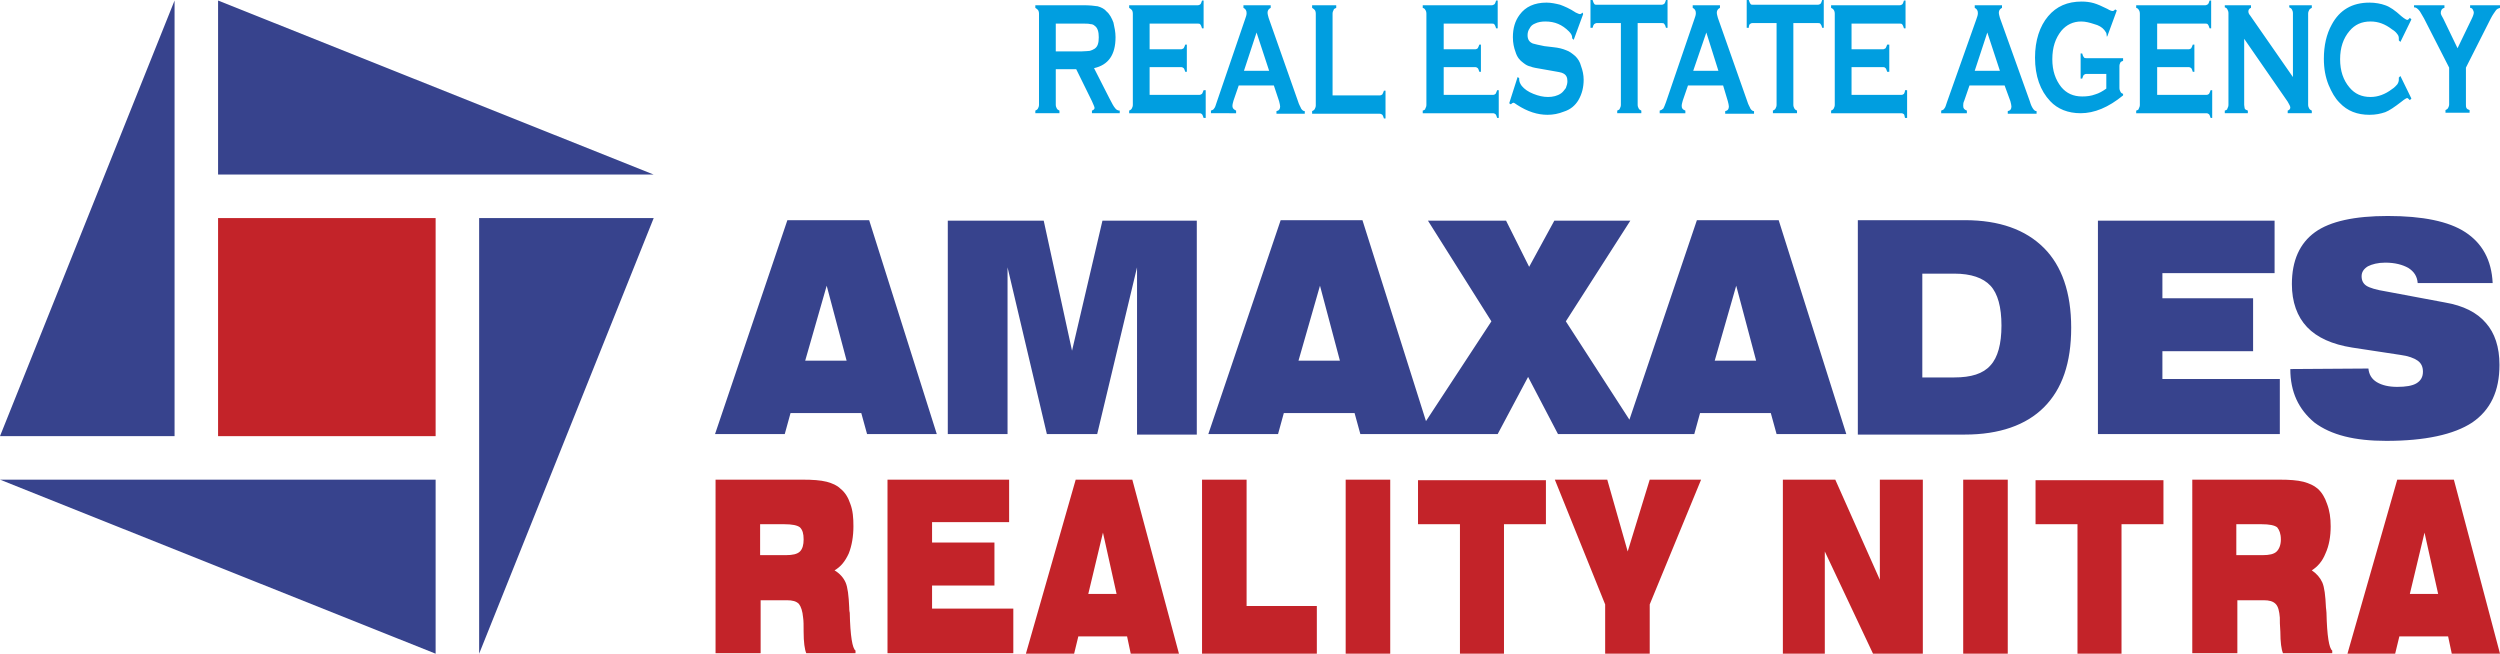 <?xml version="1.0" encoding="utf-8"?>
<!-- Generator: Adobe Illustrator 21.0.0, SVG Export Plug-In . SVG Version: 6.00 Build 0)  -->
<svg version="1.1" id="Layer_1" xmlns="http://www.w3.org/2000/svg" xmlns:xlink="http://www.w3.org/1999/xlink" x="0px" y="0px"
	 viewBox="0 0 476.9 124.7" enable-background="new 0 0 476.9 124.7" xml:space="preserve">
<g id="Vrstva_x0020_1">
	<path fill="#37438D" d="M153.6,68.8h7.9l-3.8-14.3L153.6,68.8z M136.4,82.8l13.8-40.8h15.6l12.9,40.8h-13.3l-1.1-4h-13.5l-1.1,4
		H136.4z M180.8,82.8V42.1h18.3l5.4,24.8l5.8-24.8h18v40.8h-11.4V51l-7.6,31.8h-9.6L192.2,51v31.8H180.8z M247.7,68.8h7.9l-3.8-14.3
		L247.7,68.8z M230.5,82.8l13.8-40.8h15.6l12.9,40.8h-13.3l-1.1-4h-13.5l-1.1,4H230.5z M270.4,82.8l14.1-21.5l-12.1-19.2h14.9
		l4.4,8.8l4.8-8.8H311l-12.3,19.2l13.9,21.5h-15.4l-5.7-10.9l-5.8,10.9H270.4z M327.1,68.8h7.9l-3.8-14.3L327.1,68.8z M309.9,82.8
		l13.8-40.8h15.6l12.9,40.8h-13.3l-1.1-4h-13.5l-1.1,4H309.9z M366.7,52.2V72h6.1c3.2,0,5.5-0.7,6.9-2.3c1.4-1.5,2.1-4.1,2.1-7.6
		c0-3.5-0.7-6.1-2.1-7.6c-1.4-1.5-3.7-2.3-6.9-2.3H366.7z M354.4,42h20.4c6.6,0,11.6,1.8,15.1,5.3c3.4,3.4,5.2,8.5,5.2,15.2
		s-1.7,11.7-5.2,15.2c-3.4,3.4-8.5,5.2-15.1,5.2h-20.4V42z M400.2,82.8V42.1h33.7v10h-21.4v4.8h17.3V67h-17.3v5.3h22.4v10.5H400.2z
		 M436.9,70.4l14.9-0.1c0.1,1.1,0.6,2,1.6,2.6c1,0.6,2.3,0.9,3.9,0.9s2.9-0.2,3.7-0.7c0.8-0.5,1.2-1.2,1.2-2.2c0-0.9-0.3-1.6-1-2.1
		c-0.7-0.5-1.8-0.9-3.3-1.1l-9.2-1.4c-3.8-0.6-6.7-1.9-8.6-3.9c-1.9-2-2.9-4.8-2.9-8.2c0-4.5,1.5-7.8,4.4-9.9
		c2.9-2.1,7.6-3.1,13.9-3.1c6.6,0,11.6,1,14.8,3.1c3.2,2.1,5,5.3,5.2,9.7h-14.3c-0.1-1.3-0.7-2.2-1.8-2.9c-1.1-0.6-2.5-1-4.4-1
		c-1.4,0-2.5,0.3-3.3,0.7c-0.8,0.5-1.2,1.1-1.2,1.9c0,0.8,0.3,1.4,0.9,1.8c0.6,0.4,1.9,0.8,3.8,1.1l11.2,2.1
		c3.5,0.6,6.1,1.9,7.8,3.9c1.7,1.9,2.6,4.6,2.6,8c0,5-1.7,8.6-5.2,11c-3.5,2.3-9,3.5-16.4,3.5c-6,0-10.5-1.1-13.7-3.5
		C438.5,78.1,436.9,74.8,436.9,70.4z"/>
	<polygon fill="#C32329" points="41.6,41.6 83.1,41.6 83.1,83.2 41.6,83.2 	"/>
	<polygon fill="#37438D" points="0,83.2 33.3,0.1 33.3,83.2 	"/>
	<polygon fill="#37438D" points="41.6,0.1 124.7,33.3 41.6,33.3 	"/>
	<polygon fill="#37438D" points="91.4,124.7 91.4,41.6 124.7,41.6 	"/>
	<polygon fill="#37438D" points="0,91.5 83.1,91.5 83.1,124.7 	"/>
	<path fill="#009EE0" d="M201.4,13.2V20c0,0.3,0.1,0.5,0.2,0.7c0.1,0.2,0.3,0.3,0.5,0.4v0.5h-4.6v-0.5c0.2-0.1,0.4-0.2,0.5-0.4
		c0.1-0.2,0.2-0.4,0.2-0.7V2.6c0-0.3-0.1-0.6-0.2-0.7s-0.3-0.3-0.5-0.4V1h9.2c1.1,0,2.1,0.1,2.7,0.2c0.7,0.2,1.3,0.5,1.7,1
		c0.6,0.5,1,1.3,1.3,2.1c0.2,0.9,0.4,1.8,0.4,2.8c0,3.4-1.4,5.3-4.1,5.9l2.9,5.7c0.5,1,0.9,1.7,1.1,1.9c0.2,0.3,0.5,0.5,0.9,0.5v0.5
		h-5.3v-0.5c0.3-0.1,0.5-0.3,0.5-0.5s-0.2-0.6-0.5-1.3l-3-6.1H201.4z M201.4,9.8h5c0.7,0,1.3-0.1,1.5-0.1c0.3-0.1,0.6-0.2,0.9-0.4
		c0.6-0.4,0.8-1.1,0.8-2.2c0-1-0.2-1.8-0.8-2.2c-0.2-0.2-0.5-0.3-0.8-0.3c-0.3-0.1-0.9-0.1-1.6-0.1h-5V9.8z M219.3,12.5v5.6h9.5
		c0.2,0,0.3-0.1,0.5-0.2c0.1-0.2,0.2-0.4,0.3-0.7h0.4v5.3h-0.4c-0.1-0.3-0.2-0.6-0.3-0.7c-0.1-0.1-0.2-0.2-0.5-0.2h-13.4v-0.5
		c0.2-0.1,0.4-0.2,0.5-0.4c0.1-0.2,0.2-0.4,0.2-0.7V2.6c0-0.3-0.1-0.6-0.2-0.7s-0.3-0.3-0.5-0.4V1h13.1c0.2,0,0.4-0.1,0.5-0.2
		s0.2-0.4,0.3-0.7h0.3v5.3h-0.3c-0.1-0.3-0.2-0.6-0.3-0.7c-0.1-0.2-0.3-0.2-0.5-0.2h-9.2v4.9h6c0.2,0,0.3-0.1,0.5-0.2
		c0.1-0.2,0.2-0.4,0.3-0.7h0.3v5.2h-0.3c-0.1-0.3-0.2-0.6-0.3-0.7c-0.1-0.1-0.3-0.2-0.5-0.2H219.3z M243,16.3h-6.7l-1,2.9
		c-0.1,0.4-0.2,0.7-0.2,1c0,0.5,0.3,0.7,0.7,0.9v0.5H231v-0.5c0.3-0.1,0.5-0.2,0.6-0.4c0.2-0.2,0.3-0.6,0.5-1.2l5.4-15.8
		c0.2-0.5,0.3-0.9,0.3-1.2c0-0.5-0.2-0.8-0.6-1V1h5.2v0.5c-0.4,0.2-0.6,0.5-0.6,0.9c0,0.3,0.1,0.6,0.2,1l5.6,15.9
		c0.2,0.7,0.5,1.1,0.6,1.4c0.2,0.3,0.4,0.5,0.7,0.5v0.5h-5.4v-0.5c0.5-0.1,0.7-0.4,0.7-0.9c0-0.2-0.1-0.6-0.2-1L243,16.3z
		 M242.1,13.5l-2.4-7.3l-2.4,7.3H242.1z M254.2,18.2h9c0.2,0,0.4-0.1,0.5-0.2c0.1-0.2,0.2-0.4,0.3-0.7h0.3v5.3H264
		c-0.1-0.3-0.2-0.6-0.3-0.7c-0.1-0.1-0.3-0.2-0.5-0.2h-12.9v-0.5c0.2-0.1,0.4-0.2,0.5-0.4c0.1-0.2,0.2-0.4,0.2-0.7V2.6
		c0-0.3-0.1-0.6-0.2-0.7s-0.3-0.3-0.5-0.4V1h4.6v0.5c-0.2,0.1-0.5,0.2-0.5,0.4c-0.1,0.2-0.2,0.4-0.2,0.7V18.2z M275.4,12.5v5.6h9.4
		c0.2,0,0.4-0.1,0.5-0.2c0.1-0.2,0.2-0.4,0.3-0.7h0.3v5.3h-0.3c-0.1-0.3-0.2-0.6-0.3-0.7c-0.1-0.1-0.3-0.2-0.5-0.2h-13.4v-0.5
		c0.3-0.1,0.5-0.2,0.5-0.4c0.1-0.2,0.2-0.4,0.2-0.7V2.6c0-0.3-0.1-0.6-0.2-0.7c-0.1-0.2-0.2-0.3-0.5-0.4V1h13.2
		c0.2,0,0.3-0.1,0.5-0.2c0.1-0.1,0.2-0.4,0.3-0.7h0.3v5.3h-0.3c-0.1-0.3-0.2-0.6-0.3-0.7c-0.1-0.2-0.3-0.2-0.5-0.2h-9.2v4.9h6
		c0.2,0,0.4-0.1,0.5-0.2c0.1-0.2,0.2-0.4,0.3-0.7h0.3v5.2h-0.3c-0.1-0.3-0.2-0.6-0.3-0.7c-0.1-0.1-0.3-0.2-0.5-0.2H275.4z M302,2.7
		l-1.8,4.9l-0.3-0.3c0-0.1,0-0.2,0-0.2c0-0.3-0.2-0.7-0.6-1.1c-1.3-1.3-2.7-1.9-4.5-1.9c-0.7,0-1.4,0.1-2,0.4
		c-0.5,0.2-0.8,0.5-1,0.9c-0.3,0.4-0.4,0.9-0.4,1.3c0,0.8,0.3,1.3,1,1.6c0.4,0.1,1.1,0.3,2.2,0.5l1.7,0.2c1,0.1,1.8,0.3,2.5,0.6
		c0.6,0.2,1.1,0.6,1.7,1.1c0.5,0.5,0.9,1.1,1.1,1.9c0.3,0.8,0.5,1.7,0.5,2.6c0,1.4-0.3,2.7-1,3.9c-0.6,1-1.5,1.8-2.8,2.2
		c-1,0.4-2,0.6-3.1,0.6c-1.9,0-3.8-0.6-5.8-1.9c-0.4-0.3-0.6-0.4-0.7-0.4c-0.1,0-0.3,0.1-0.5,0.3l-0.3-0.2l1.6-5l0.3,0.2
		c0,0.1,0,0.2,0,0.2c0,0.5,0.2,0.9,0.5,1.3c0.5,0.6,1.2,1.1,2.2,1.5s1.9,0.6,2.8,0.6c0.9,0,1.8-0.2,2.5-0.7c0.3-0.2,0.6-0.6,0.9-1
		c0.2-0.5,0.3-0.9,0.3-1.3c0-0.7-0.2-1.2-0.8-1.5c-0.3-0.2-1.1-0.3-2.2-0.5l-1.7-0.3c-1.1-0.2-1.9-0.3-2.3-0.5
		c-0.5-0.1-0.9-0.3-1.4-0.7c-0.7-0.5-1.2-1.1-1.5-2.1c-0.3-0.8-0.5-1.7-0.5-2.8c0-1.7,0.4-3.1,1.3-4.3c1.1-1.5,2.8-2.3,5.1-2.3
		c0.9,0,1.8,0.2,2.6,0.4c0.8,0.3,1.8,0.7,3,1.5c0.4,0.2,0.7,0.3,0.8,0.3c0.1,0,0.3-0.1,0.5-0.3L302,2.7z M312.4,4.4V20
		c0,0.3,0.1,0.5,0.2,0.7c0.1,0.2,0.3,0.3,0.5,0.4v0.5h-4.6v-0.5c0.2-0.1,0.5-0.2,0.5-0.4c0.1-0.2,0.2-0.4,0.2-0.7V4.4h-4.6
		c-0.2,0-0.3,0.1-0.5,0.2c-0.1,0.1-0.2,0.3-0.3,0.7h-0.4V0h0.4c0.1,0.3,0.2,0.6,0.3,0.7c0.1,0.2,0.2,0.2,0.5,0.2H317
		c0.2,0,0.4-0.1,0.5-0.2c0.1-0.1,0.2-0.4,0.3-0.7h0.3v5.3h-0.3c-0.1-0.4-0.2-0.6-0.3-0.7c-0.1-0.2-0.3-0.2-0.5-0.2H312.4z
		 M328.7,16.3H322l-1,2.9c-0.1,0.4-0.2,0.7-0.2,1c0,0.5,0.2,0.7,0.7,0.9v0.5h-4.9v-0.5c0.3-0.1,0.5-0.2,0.7-0.4
		c0.1-0.2,0.3-0.6,0.5-1.2l5.4-15.8c0.2-0.5,0.3-0.9,0.3-1.2c0-0.5-0.2-0.8-0.6-1V1h5.2v0.5c-0.4,0.2-0.6,0.5-0.6,0.9
		c0,0.3,0.1,0.6,0.2,1l5.6,15.9c0.2,0.7,0.5,1.1,0.6,1.4c0.2,0.3,0.4,0.5,0.7,0.5v0.5h-5.5v-0.5c0.5-0.1,0.7-0.4,0.7-0.9
		c0-0.2-0.1-0.6-0.2-1L328.7,16.3z M327.8,13.5l-2.3-7.3l-2.5,7.3H327.8z M342.1,4.4V20c0,0.3,0.1,0.5,0.2,0.7
		c0.1,0.2,0.3,0.3,0.5,0.4v0.5h-4.6v-0.5c0.2-0.1,0.4-0.2,0.5-0.4c0.1-0.2,0.2-0.4,0.2-0.7V4.4h-4.6c-0.2,0-0.4,0.1-0.5,0.2
		c-0.1,0.1-0.2,0.3-0.2,0.7h-0.4V0h0.4c0.1,0.3,0.2,0.6,0.3,0.7c0.1,0.2,0.2,0.2,0.5,0.2h12.4c0.2,0,0.4-0.1,0.5-0.2
		c0.1-0.1,0.2-0.4,0.3-0.7h0.3v5.3h-0.3c-0.1-0.4-0.2-0.6-0.3-0.7c-0.1-0.2-0.3-0.2-0.5-0.2H342.1z M353.2,12.5v5.6h9.5
		c0.2,0,0.4-0.1,0.5-0.2c0.1-0.2,0.2-0.4,0.2-0.7h0.4v5.3h-0.4c-0.1-0.3-0.1-0.6-0.2-0.7c-0.1-0.1-0.3-0.2-0.5-0.2h-13.4v-0.5
		c0.2-0.1,0.4-0.2,0.5-0.4c0.1-0.2,0.2-0.4,0.2-0.7V2.6c0-0.3-0.1-0.6-0.2-0.7c-0.1-0.2-0.3-0.3-0.5-0.4V1h13.1
		c0.2,0,0.4-0.1,0.5-0.2c0.1-0.1,0.2-0.4,0.3-0.7h0.3v5.3h-0.3c-0.1-0.3-0.2-0.6-0.3-0.7c-0.1-0.2-0.3-0.2-0.5-0.2h-9.2v4.9h6
		c0.2,0,0.3-0.1,0.5-0.2c0.1-0.2,0.2-0.4,0.3-0.7h0.4v5.2h-0.4c-0.1-0.3-0.2-0.6-0.3-0.7c-0.1-0.1-0.2-0.2-0.5-0.2H353.2z
		 M382.4,16.3h-6.7l-1,2.9c-0.2,0.4-0.2,0.7-0.2,1c0,0.5,0.2,0.7,0.7,0.9v0.5h-4.9v-0.5c0.3-0.1,0.5-0.2,0.6-0.4
		c0.2-0.2,0.3-0.6,0.5-1.2L377,3.7c0.2-0.5,0.3-0.9,0.3-1.2c0-0.5-0.2-0.8-0.6-1V1h5.2v0.5c-0.4,0.2-0.6,0.5-0.6,0.9
		c0,0.3,0.1,0.6,0.2,1l5.7,15.9c0.2,0.7,0.4,1.1,0.6,1.4c0.2,0.3,0.4,0.5,0.7,0.5v0.5H383v-0.5c0.5-0.1,0.7-0.4,0.7-0.9
		c0-0.2-0.1-0.6-0.2-1L382.4,16.3z M381.5,13.5l-2.4-7.3l-2.4,7.3H381.5z M401.7,14.1h-3.7c-0.2,0-0.4,0.1-0.5,0.2
		c-0.1,0.1-0.2,0.4-0.3,0.7h-0.3v-4.8h0.3c0.1,0.4,0.2,0.6,0.3,0.7c0.1,0.2,0.3,0.2,0.5,0.2h7v0.5c-0.2,0.1-0.5,0.2-0.5,0.3
		c-0.1,0.2-0.2,0.4-0.2,0.7v4.2c0,0.3,0.1,0.5,0.2,0.7c0.1,0.2,0.2,0.3,0.5,0.4v0.3c-2.8,2.3-5.5,3.4-8.1,3.4
		c-2.4,0-4.4-0.8-5.8-2.3c-1.9-2-2.9-4.8-2.9-8.3c0-3.3,0.9-6,2.5-7.9c1.6-1.9,3.7-2.8,6.4-2.8c0.8,0,1.6,0.1,2.3,0.3
		c0.7,0.2,1.6,0.6,2.6,1.1c0.5,0.3,0.8,0.4,1,0.4c0.2,0,0.3-0.1,0.5-0.3l0.3,0.2l-1.8,4.9L401.9,7c0-0.3-0.1-0.6-0.1-0.7
		c-0.1-0.2-0.2-0.3-0.4-0.6c-0.4-0.5-1.1-0.9-1.9-1.1c-0.9-0.3-1.7-0.5-2.5-0.5c-1.5,0-2.8,0.6-3.8,1.8c-1.1,1.4-1.7,3.1-1.7,5.4
		c0,2.2,0.6,3.9,1.7,5.3c1,1.2,2.3,1.8,4,1.8c0.9,0,1.7-0.1,2.5-0.4c0.7-0.2,1.4-0.6,2.1-1.1V14.1z M411.5,12.5v5.6h9.4
		c0.2,0,0.4-0.1,0.5-0.2c0.1-0.2,0.2-0.4,0.3-0.7h0.3v5.3h-0.3c-0.1-0.3-0.2-0.6-0.3-0.7c-0.1-0.1-0.3-0.2-0.5-0.2h-13.4v-0.5
		c0.3-0.1,0.5-0.2,0.5-0.4c0.1-0.2,0.2-0.4,0.2-0.7V2.6c0-0.3-0.1-0.6-0.2-0.7c-0.1-0.2-0.2-0.3-0.5-0.4V1h13.2
		c0.2,0,0.3-0.1,0.5-0.2c0.1-0.1,0.2-0.4,0.3-0.7h0.3v5.3h-0.3c-0.1-0.3-0.2-0.6-0.3-0.7c-0.1-0.2-0.3-0.2-0.5-0.2h-9.2v4.9h6
		c0.2,0,0.4-0.1,0.5-0.2c0.1-0.2,0.2-0.4,0.3-0.7h0.3v5.2h-0.3c-0.1-0.3-0.2-0.6-0.3-0.7c-0.1-0.1-0.3-0.2-0.5-0.2H411.5z
		 M428.1,7.4V20c0,0.3,0.1,0.5,0.1,0.7c0.1,0.2,0.3,0.3,0.6,0.4v0.5h-4.4v-0.5c0.3-0.1,0.5-0.2,0.5-0.4c0.1-0.2,0.2-0.4,0.2-0.7V2.5
		c0-0.3-0.1-0.5-0.2-0.7c-0.1-0.2-0.2-0.3-0.5-0.4V1h5v0.5c-0.3,0.1-0.5,0.3-0.5,0.7c0,0.2,0.1,0.5,0.3,0.7l8.2,11.8V2.5
		c0-0.3-0.1-0.5-0.2-0.7c-0.1-0.2-0.3-0.3-0.5-0.4V1h4.3v0.5c-0.2,0.1-0.4,0.2-0.5,0.4s-0.2,0.4-0.2,0.7V20c0,0.3,0.1,0.5,0.2,0.7
		c0.1,0.2,0.3,0.3,0.5,0.4v0.5h-4.6v-0.5c0.3-0.1,0.5-0.3,0.5-0.6c0-0.2-0.2-0.6-0.5-1.1L428.1,7.4z M457.9,14.5l2.1,4.3l-0.3,0.3
		c-0.2-0.2-0.4-0.4-0.5-0.4s-0.5,0.2-1.1,0.7c-1.3,1-2.3,1.7-3.1,2c-0.9,0.3-1.8,0.5-3,0.5c-2.3,0-4.2-0.7-5.7-2.3
		c-0.9-0.9-1.5-2-2.1-3.4c-0.6-1.5-0.9-3.1-0.9-5c0-2.5,0.5-4.7,1.5-6.5c1.5-2.8,3.9-4.2,7.2-4.2c1.1,0,2.2,0.2,3,0.5
		c0.9,0.3,1.9,1,3.1,2.1c0.6,0.5,1,0.7,1.1,0.7s0.3-0.1,0.5-0.4l0.3,0.3L457.9,8l-0.3-0.3c0-0.2,0-0.3,0-0.4c0-0.3-0.1-0.6-0.3-0.8
		c-0.2-0.3-0.5-0.6-1-0.9c-1.3-1-2.6-1.5-4.1-1.5c-1.7,0-3,0.6-4,1.8c-1.2,1.4-1.8,3.2-1.8,5.4s0.6,4,1.8,5.4c1,1.2,2.3,1.8,4,1.8
		c1.4,0,2.8-0.5,4.1-1.5c0.5-0.3,0.8-0.7,1-0.9c0.2-0.3,0.3-0.6,0.3-0.9c0-0.1,0-0.2,0-0.4L457.9,14.5z M470.4,12.9v7
		c0,0.3,0,0.5,0.1,0.7c0.1,0.2,0.3,0.3,0.6,0.4v0.5h-4.6v-0.5c0.2-0.1,0.4-0.2,0.5-0.4c0.1-0.2,0.2-0.4,0.2-0.7v-7l-4.8-9.4
		c-0.5-0.8-0.7-1.3-1-1.6s-0.5-0.5-0.9-0.5V1h5.8v0.5c-0.5,0.1-0.7,0.5-0.7,1c0,0.2,0.2,0.6,0.5,1.1l2.7,5.6l2.7-5.6
		c0.3-0.6,0.4-1,0.4-1.2c0-0.2-0.1-0.4-0.2-0.6c-0.1-0.2-0.3-0.3-0.5-0.3V1h5.7v0.5c-0.3,0.1-0.6,0.2-0.8,0.5
		c-0.2,0.3-0.6,0.8-1,1.6L470.4,12.9z"/>
	<path fill="#C32329" d="M153.1,91.5c1.9,0,3.4,0.1,4.6,0.4c1.1,0.3,2,0.7,2.6,1.3c0.9,0.7,1.5,1.7,1.9,2.9c0.5,1.3,0.6,2.7,0.6,4.3
		c0,1.9-0.3,3.7-0.9,5.2c-0.7,1.5-1.5,2.5-2.7,3.2c1,0.6,1.7,1.4,2.1,2.3s0.6,2.5,0.7,4.8c0,0.2,0,0.6,0.1,1
		c0.1,4.4,0.5,6.8,1.1,7.2v0.5h-9.4c-0.3-0.7-0.5-2.1-0.5-4.1c0-1.2,0-2.1-0.1-2.7c-0.1-1.2-0.4-2.1-0.8-2.6
		c-0.5-0.5-1.2-0.7-2.3-0.7h-5v10.1h-8.6V91.5H153.1z M145,105.9h4.9c1.3,0,2.2-0.2,2.7-0.7c0.5-0.5,0.7-1.3,0.7-2.3
		c0-1.1-0.2-1.8-0.7-2.3c-0.5-0.4-1.5-0.6-3-0.6H145V105.9z M169.3,124.7V91.5h23.2v8.1h-14.7v3.9h11.9v8.2h-11.9v4.4h15.5v8.5
		H169.3z M207.6,113.3h5.4l-2.6-11.7L207.6,113.3z M195.7,124.7l9.5-33.2h10.8l8.9,33.2h-9.2l-0.7-3.3h-9.3l-0.8,3.3H195.7z
		 M229.3,124.7V91.5h8.5v24.1h13.4v9.1H229.3z M256.7,124.7V91.5h8.5v33.2H256.7z M278.5,124.7V100h-8v-8.4h24.4v8.4h-8v24.8H278.5z
		 M306.2,124.7v-9.4l-9.6-23.8h10l3.9,13.7l4.2-13.7h9.8l-9.8,23.8v9.4H306.2z M340.1,124.7V91.5h10l8.5,19.1V91.5h8.2v33.2h-9.5
		l-9.2-19.5v19.5H340.1z M374.5,124.7V91.5h8.5v33.2H374.5z M396.3,124.7V100h-8v-8.4h24.4v8.4h-8v24.8H396.3z M434.8,91.5
		c1.9,0,3.4,0.1,4.6,0.4c1.1,0.3,2,0.7,2.7,1.3c0.8,0.7,1.4,1.7,1.8,2.9c0.5,1.3,0.7,2.7,0.7,4.3c0,1.9-0.3,3.7-1,5.2
		c-0.6,1.5-1.5,2.5-2.6,3.2c0.9,0.6,1.6,1.4,2,2.3s0.6,2.5,0.7,4.8c0,0.2,0.1,0.6,0.1,1c0.1,4.4,0.5,6.8,1.1,7.2v0.5h-9.4
		c-0.3-0.7-0.5-2.1-0.5-4.1c-0.1-1.2-0.1-2.1-0.1-2.7c-0.1-1.2-0.3-2.1-0.8-2.6c-0.5-0.5-1.2-0.7-2.3-0.7h-5v10.1h-8.6V91.5H434.8z
		 M426.7,105.9h4.9c1.3,0,2.2-0.2,2.7-0.7c0.5-0.5,0.8-1.3,0.8-2.3c0-1.1-0.3-1.8-0.7-2.3c-0.5-0.4-1.5-0.6-3-0.6h-4.8V105.9z
		 M459.7,113.3h5.4l-2.6-11.7L459.7,113.3z M447.8,124.7l9.5-33.2h10.8l8.8,33.2h-9.2l-0.7-3.3h-9.3l-0.8,3.3H447.8z"/>
</g>
</svg>
